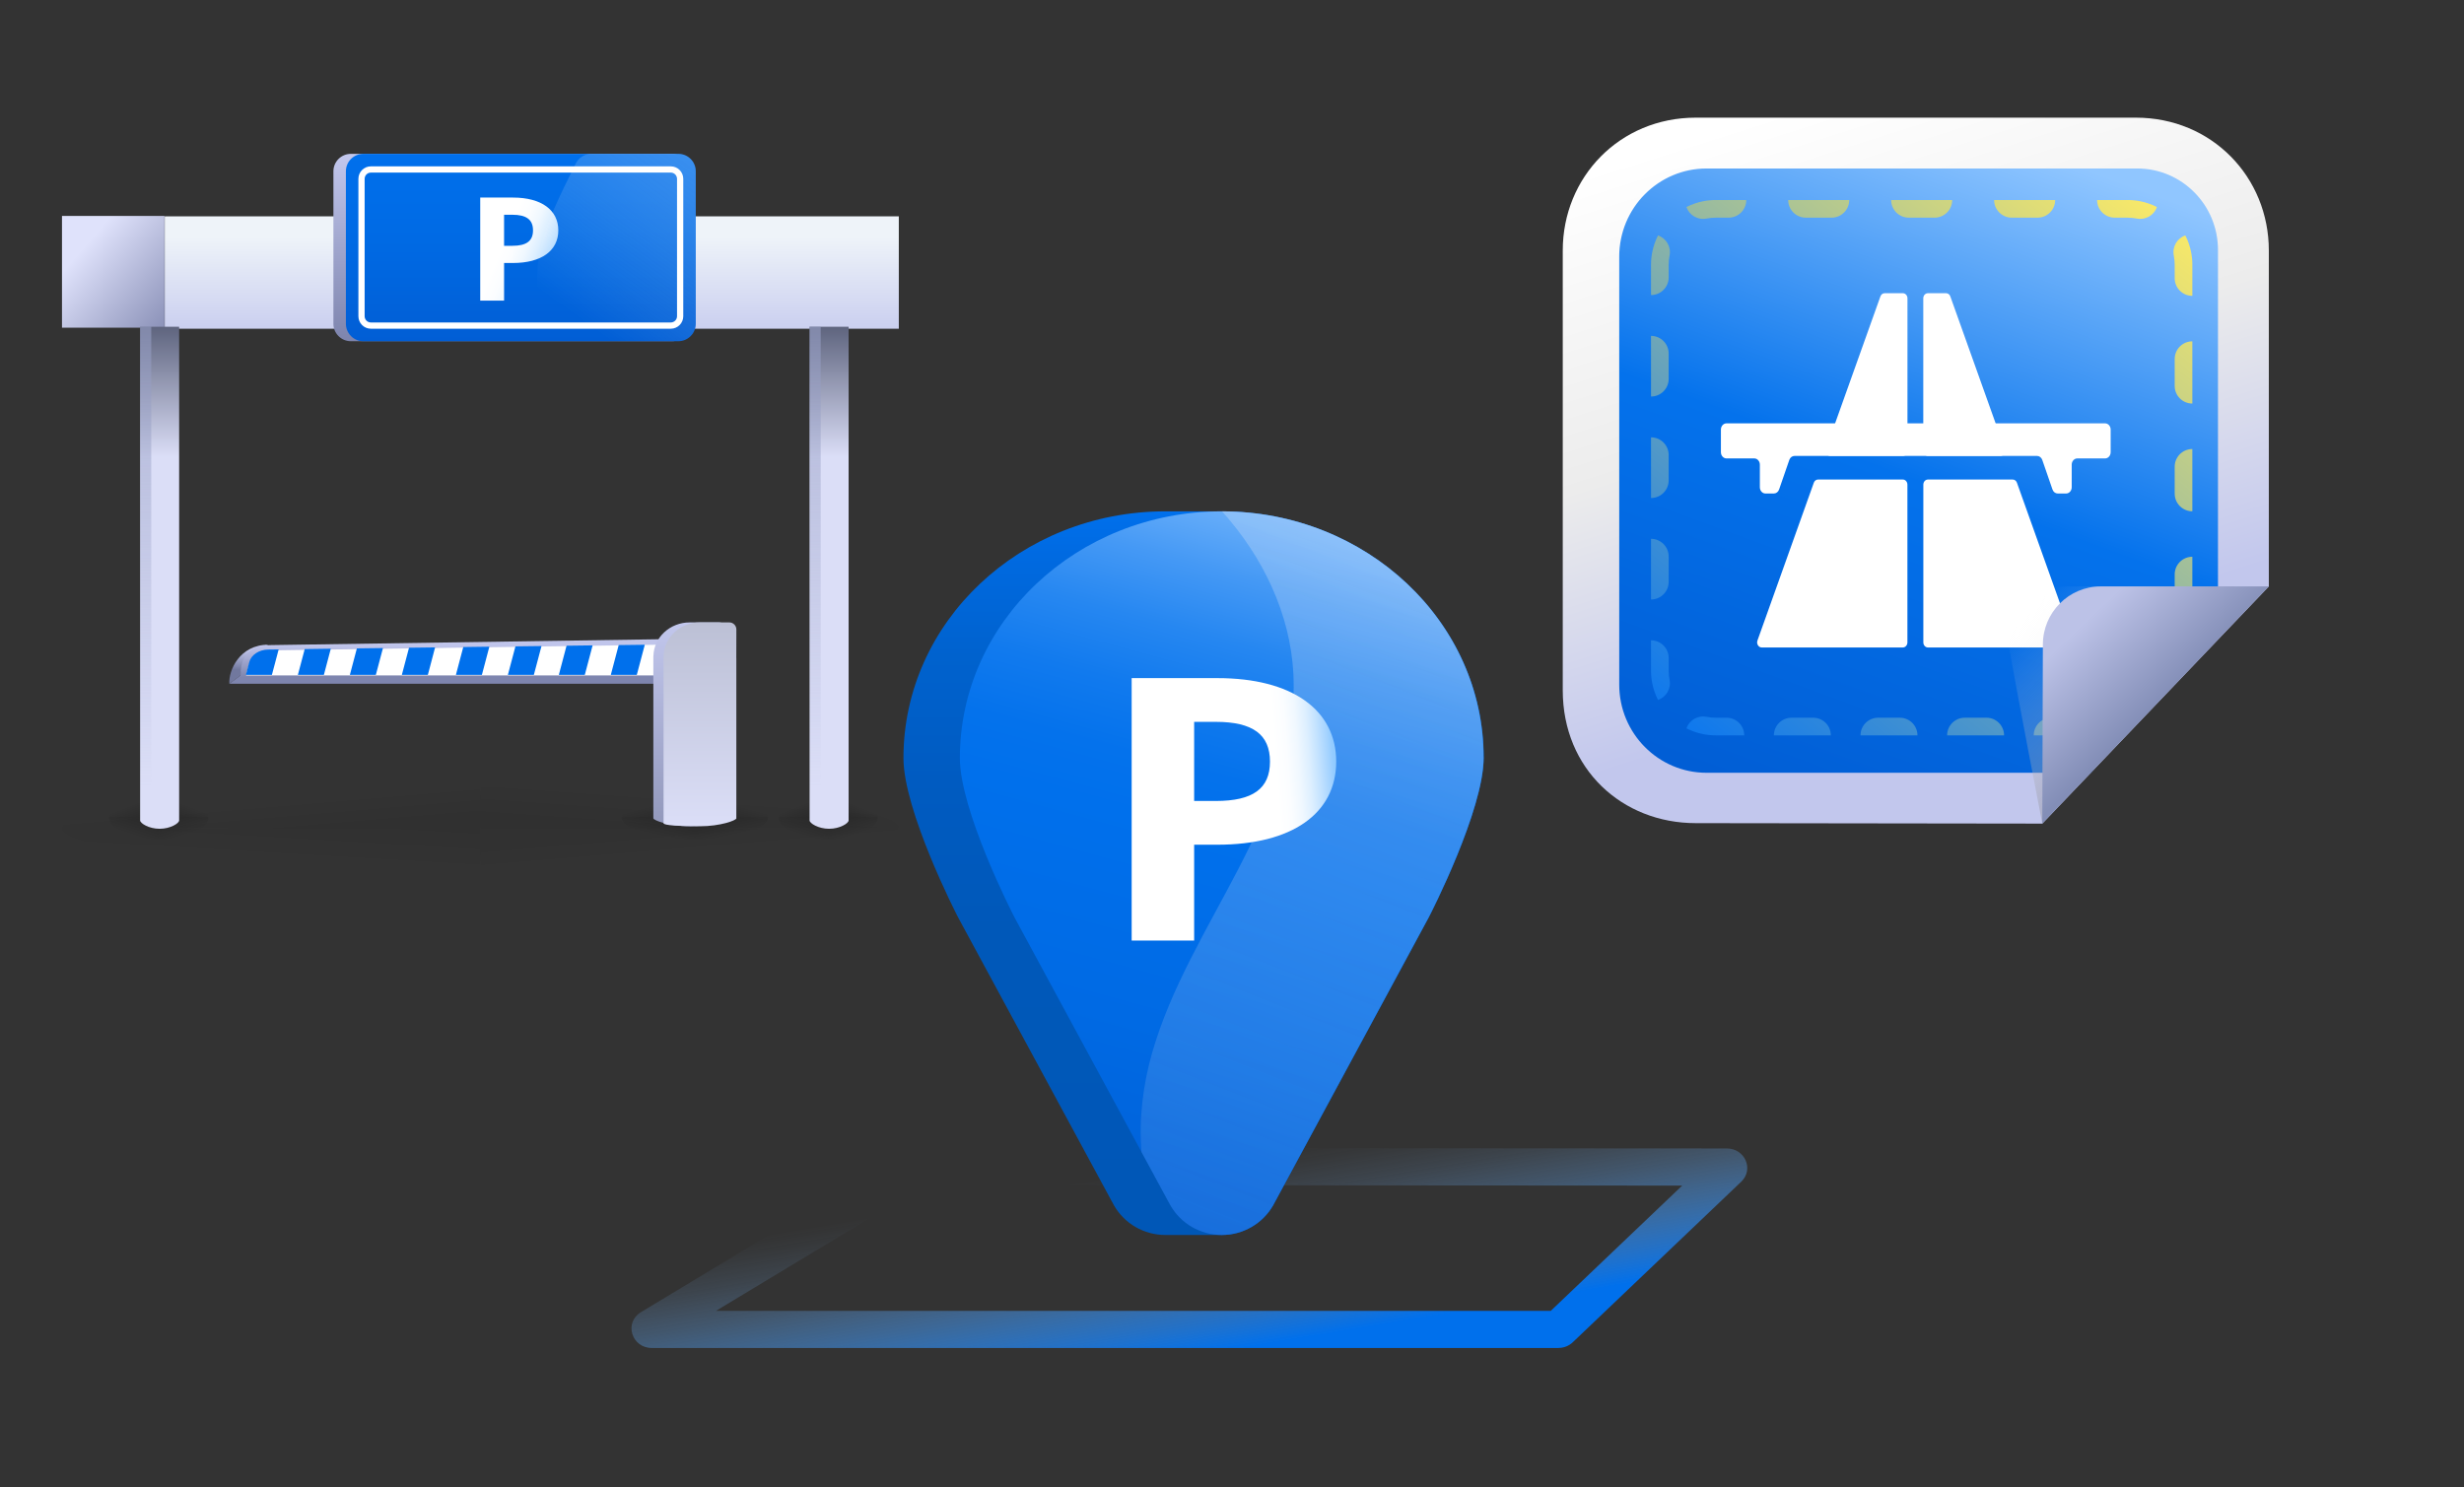 <svg width="212" height="128" viewBox="0 0 212 128" fill="none" xmlns="http://www.w3.org/2000/svg">
<rect x="0" y="0" width="212" height="128" fill="#333333" stroke="none"/>
<path d="M175.717 70.875L145.898 70.835C139.578 70.835 134.458 66.189 134.458 59.403V21.558C134.458 15.242 139.358 10.125 145.898 10.125H183.768C190.313 10.125 195.208 15.247 195.208 21.558V50.463L175.717 70.875Z" fill="url(#paint0_linear_13806_30224)"/>
<path d="M179.897 66.501H146.831C142.681 66.501 139.317 63.106 139.317 58.916V22.084C139.317 17.894 142.681 14.499 146.831 14.499H183.891C187.724 14.499 190.833 17.637 190.833 21.506V51.667L179.897 66.501Z" fill="url(#paint1_linear_13806_30224)"/>
<path fill-rule="evenodd" clip-rule="evenodd" d="M184.54 57.287C184.616 57.262 184.693 57.239 184.771 57.218C184.937 57.173 185.107 57.14 185.28 57.119C185.512 57.09 185.738 57.04 185.954 56.972C185.976 56.965 185.999 56.958 186.021 56.95C186.241 56.877 186.452 56.783 186.652 56.673C186.675 56.66 186.698 56.648 186.72 56.635C186.92 56.519 187.109 56.385 187.283 56.236C186.941 55.617 186.2 55.303 185.499 55.523C185.369 55.564 185.233 55.594 185.092 55.612C184.85 55.642 184.612 55.688 184.38 55.75C183.569 55.966 183.087 56.798 183.303 57.608C183.33 57.708 183.366 57.803 183.41 57.893C183.546 57.787 183.69 57.69 183.84 57.603C183.912 57.561 183.985 57.522 184.06 57.485C184.214 57.409 184.375 57.342 184.54 57.287ZM183.365 57.928C183.288 57.864 183.204 57.807 183.113 57.758C182.375 57.36 181.454 57.635 181.055 58.373C180.941 58.585 180.841 58.805 180.755 59.033L180.728 59.105C180.701 59.179 180.679 59.253 180.663 59.327C180.626 59.394 180.594 59.464 180.566 59.537L180.539 59.609C180.479 59.769 180.408 59.921 180.327 60.065C179.957 60.726 180.134 61.545 180.711 61.999C180.898 61.827 181.072 61.64 181.231 61.439C181.335 61.306 181.433 61.167 181.524 61.023C181.569 60.952 181.611 60.88 181.652 60.807C181.735 60.659 181.811 60.506 181.878 60.348C181.907 60.281 181.935 60.212 181.961 60.143L182.177 59.567C182.203 59.498 182.231 59.429 182.261 59.362C182.301 59.271 182.345 59.182 182.392 59.095C182.466 58.957 182.549 58.825 182.638 58.699C182.695 58.618 182.755 58.541 182.817 58.465C182.982 58.268 183.165 58.088 183.365 57.928ZM179.608 62.764C179.385 62.064 178.681 61.611 177.932 61.725C177.768 61.75 177.601 61.763 177.43 61.763H176.499C175.66 61.763 174.98 62.443 174.98 63.281H177.43C177.678 63.281 177.921 63.263 178.161 63.226C178.413 63.188 178.66 63.13 178.9 63.053C179.144 62.975 179.381 62.878 179.608 62.764ZM172.428 63.281C172.428 62.443 171.748 61.763 170.91 61.763H169.046C168.208 61.763 167.528 62.443 167.528 63.281H172.428ZM164.976 63.281C164.976 62.443 164.296 61.763 163.457 61.763H161.594C160.755 61.763 160.075 62.443 160.075 63.281H164.976ZM157.523 63.281C157.523 62.443 156.843 61.763 156.005 61.763H154.141C153.303 61.763 152.623 62.443 152.623 63.281H157.523ZM150.071 63.281C150.071 62.443 149.391 61.763 148.552 61.763H147.621C147.348 61.763 147.083 61.736 146.828 61.685C146.075 61.536 145.342 61.972 145.098 62.679C145.324 62.794 145.558 62.893 145.801 62.977C146.038 63.059 146.283 63.126 146.534 63.175C146.885 63.245 147.249 63.281 147.621 63.281H150.071ZM142.654 60.235C143.361 59.991 143.797 59.258 143.648 58.505C143.597 58.25 143.571 57.985 143.571 57.712V56.621C143.571 55.782 142.891 55.102 142.052 55.102V57.712C142.052 58.084 142.088 58.448 142.158 58.799C142.207 59.05 142.274 59.295 142.356 59.532C142.44 59.775 142.54 60.009 142.654 60.235ZM142.052 51.59C142.891 51.59 143.571 50.91 143.571 50.071V47.888C143.571 47.049 142.891 46.369 142.052 46.369V51.59ZM142.052 42.857C142.891 42.857 143.571 42.177 143.571 41.339V39.155C143.571 38.316 142.891 37.636 142.052 37.636V42.857ZM142.052 34.124C142.891 34.124 143.571 33.444 143.571 32.606V30.422C143.571 29.584 142.891 28.904 142.052 28.904V34.124ZM142.052 25.392C142.891 25.392 143.571 24.712 143.571 23.873V22.781C143.571 22.509 143.597 22.244 143.648 21.989C143.797 21.236 143.361 20.502 142.654 20.259C142.54 20.485 142.44 20.719 142.356 20.961C142.274 21.199 142.207 21.444 142.158 21.695C142.088 22.046 142.052 22.409 142.052 22.781V25.392ZM145.098 17.815C145.342 18.521 146.075 18.957 146.828 18.808C147.083 18.758 147.348 18.731 147.621 18.731H148.728C149.567 18.731 150.247 18.051 150.247 17.212H147.621C147.249 17.212 146.885 17.249 146.534 17.319C146.283 17.368 146.038 17.435 145.801 17.517C145.558 17.6 145.324 17.7 145.098 17.815ZM153.854 17.212C153.854 18.051 154.534 18.731 155.372 18.731H157.587C158.426 18.731 159.106 18.051 159.106 17.212H153.854ZM162.713 17.212C162.713 18.051 163.393 18.731 164.232 18.731H166.447C167.285 18.731 167.965 18.051 167.965 17.212H162.713ZM171.572 17.212C171.572 18.051 172.252 18.731 173.091 18.731H175.306C176.145 18.731 176.825 18.051 176.825 17.212H171.572ZM185.58 17.815C185.337 18.521 184.603 18.957 183.85 18.808C183.595 18.758 183.33 18.731 183.058 18.731H181.951C181.112 18.731 180.432 18.051 180.432 17.212H183.058C183.43 17.212 183.793 17.249 184.145 17.319C184.396 17.368 184.64 17.435 184.878 17.517C185.12 17.6 185.355 17.7 185.58 17.815ZM188.024 20.259C187.318 20.502 186.882 21.236 187.031 21.989C187.081 22.244 187.108 22.509 187.108 22.781V23.94C187.108 24.779 187.788 25.459 188.627 25.459V22.781C188.627 22.409 188.59 22.046 188.521 21.695C188.471 21.444 188.405 21.199 188.323 20.961C188.239 20.719 188.139 20.485 188.024 20.259ZM188.627 29.373C187.788 29.373 187.108 30.053 187.108 30.892V33.209C187.108 34.048 187.788 34.728 188.627 34.728V29.373ZM188.627 38.642C187.788 38.642 187.108 39.322 187.108 40.161V42.478C187.108 43.317 187.788 43.997 188.627 43.997V38.642ZM188.627 47.911C187.788 47.911 187.108 48.591 187.108 49.43V50.931C187.108 51.327 187.26 51.688 187.508 51.958C187.26 52.228 187.108 52.589 187.108 52.985V53.327C187.108 53.47 187.095 53.608 187.071 53.742C186.939 54.465 187.343 55.162 188 55.425C188.14 55.211 188.259 54.984 188.355 54.744C188.448 54.511 188.519 54.267 188.565 54.014C188.606 53.791 188.627 53.561 188.627 53.327V47.911Z" fill="url(#paint2_linear_13806_30224)"/>
<path d="M167.364 36.431H148.544C148.281 36.431 148.065 36.672 148.065 36.965V38.916C148.065 39.209 148.281 39.45 148.544 39.45H150.938C151.201 39.45 151.416 39.69 151.416 39.983V41.934C151.416 42.227 151.632 42.468 151.895 42.468H152.623C152.82 42.468 152.998 42.332 153.069 42.128L153.951 39.575C154.021 39.371 154.2 39.235 154.397 39.235H175.268C175.465 39.235 175.643 39.371 175.714 39.575L176.596 42.128C176.667 42.332 176.845 42.468 177.042 42.468H177.77C178.032 42.468 178.248 42.227 178.248 41.934V39.983C178.248 39.69 178.464 39.45 178.727 39.45H181.121C181.383 39.45 181.599 39.209 181.599 38.916V36.965C181.599 36.672 181.383 36.431 181.121 36.431H167.364Z" fill="white"/>
<path d="M164.116 38.796V25.671C164.116 25.425 163.938 25.232 163.722 25.232H162.154C161.99 25.232 161.845 25.341 161.788 25.509L157.104 38.634C157.001 38.921 157.194 39.235 157.471 39.235H163.727C163.947 39.235 164.121 39.036 164.121 38.796H164.116Z" fill="white"/>
<path d="M156.058 41.542L151.21 55.117C151.107 55.404 151.299 55.718 151.576 55.718H163.718C163.938 55.718 164.112 55.52 164.112 55.279V41.704C164.112 41.458 163.934 41.265 163.718 41.265H156.424C156.26 41.265 156.114 41.375 156.058 41.542Z" fill="white"/>
<path d="M165.477 38.796V25.671C165.477 25.425 165.656 25.232 165.872 25.232H167.439C167.603 25.232 167.749 25.341 167.805 25.509L172.489 38.634C172.592 38.921 172.4 39.235 172.123 39.235H165.867C165.646 39.235 165.473 39.036 165.473 38.796H165.477Z" fill="white"/>
<path d="M173.536 41.542L178.384 55.117C178.488 55.404 178.295 55.718 178.018 55.718H165.877C165.656 55.718 165.482 55.52 165.482 55.279V41.704C165.482 41.458 165.661 41.265 165.877 41.265H173.17C173.334 41.265 173.48 41.375 173.536 41.542Z" fill="white"/>
<path d="M177.762 50.468C174.6 50.468 172.476 53.513 172.907 55.983C173.603 59.966 175.717 70.875 175.717 70.875L192.292 50.463H177.767L177.762 50.468Z" fill="url(#paint3_linear_13806_30224)"/>
<path d="M182.197 50.463H180.753C177.998 50.463 175.767 52.706 175.767 55.469L175.717 70.875L195.207 50.463H182.197Z" fill="url(#paint4_linear_13806_30224)"/>
<g clip-path="url(#clip0_13806_30224)">
<path opacity="0.05" d="M5.335 71.247H41.333V74.95C21.357 74.894 5.335 73.256 5.335 71.247Z" fill="url(#paint5_linear_13806_30224)"/>
<path opacity="0.05" d="M41.333 67.752V71.248H5.333C5.333 69.317 21 67.75 40.327 67.75C40.663 67.75 40.999 67.75 41.333 67.75V67.752Z" fill="url(#paint6_linear_13806_30224)"/>
<path opacity="0.05" d="M41.333 71.248H77.333C77.333 69.317 61.666 67.75 42.339 67.75C42.003 67.75 41.667 67.75 41.333 67.75V71.248Z" fill="url(#paint7_linear_13806_30224)"/>
<g opacity="0.05">
<path d="M77.329 71.247H41.331V74.95C61.307 74.894 77.329 73.256 77.329 71.247Z" fill="url(#paint8_linear_13806_30224)" style="mix-blend-mode:multiply"/>
</g>
<path opacity="0.2" d="M13.658 68.651V70.312H9.383C9.383 69.394 11.243 68.65 13.538 68.65C13.578 68.65 13.618 68.65 13.658 68.65V68.651Z" fill="url(#paint9_linear_13806_30224)"/>
<path opacity="0.2" d="M13.658 68.651V70.312H17.933C17.933 69.394 16.072 68.65 13.777 68.65C13.737 68.65 13.697 68.65 13.658 68.65V68.651Z" fill="url(#paint10_linear_13806_30224)"/>
<path opacity="0.2" d="M9.383 70.311H13.658V72.25C11.286 72.221 9.383 71.363 9.383 70.311Z" fill="url(#paint11_linear_13806_30224)"/>
<path opacity="0.2" d="M17.933 70.311H13.658V72.25C16.03 72.221 17.933 71.363 17.933 70.311Z" fill="url(#paint12_linear_13806_30224)"/>
<path opacity="0.2" d="M71.258 68.651V70.312H66.983C66.983 69.394 68.844 68.65 71.139 68.65C71.179 68.65 71.219 68.65 71.258 68.65V68.651Z" fill="url(#paint13_linear_13806_30224)"/>
<path opacity="0.2" d="M71.258 68.651V70.312H75.533C75.533 69.394 73.673 68.65 71.378 68.65C71.338 68.65 71.298 68.65 71.258 68.65V68.651Z" fill="url(#paint14_linear_13806_30224)"/>
<path opacity="0.2" d="M66.983 70.311H71.258V72.25C68.886 72.221 66.983 71.363 66.983 70.311Z" fill="url(#paint15_linear_13806_30224)"/>
<path opacity="0.2" d="M75.533 70.311H71.258V72.25C73.63 72.221 75.533 71.363 75.533 70.311Z" fill="url(#paint16_linear_13806_30224)"/>
<path opacity="0.2" d="M59.783 68.651V70.312H53.483C53.483 69.394 56.225 68.65 59.607 68.65C59.666 68.65 59.725 68.65 59.783 68.65V68.651Z" fill="url(#paint17_linear_13806_30224)"/>
<path opacity="0.2" d="M59.783 68.651V70.312H66.083C66.083 69.394 63.341 68.65 59.959 68.65C59.9 68.65 59.842 68.65 59.783 68.65V68.651Z" fill="url(#paint18_linear_13806_30224)"/>
<path opacity="0.2" d="M53.483 70.311H59.783V72.25C56.287 72.221 53.483 71.363 53.483 70.311Z" fill="url(#paint19_linear_13806_30224)"/>
<path opacity="0.2" d="M66.083 70.311H59.783V72.25C63.279 72.221 66.083 71.363 66.083 70.311Z" fill="url(#paint20_linear_13806_30224)"/>
<path d="M23.093 55.48C20.597 55.48 19.653 57.72 19.733 58.84L20.693 58.12C20.933 56.44 22.293 55.72 23.093 55.48Z" fill="url(#paint21_linear_13806_30224)"/>
<path d="M77.333 18.614H14.172V28.288H77.333V18.614Z" fill="url(#paint22_linear_13806_30224)"/>
<path d="M14.153 18.582H5.333V28.198H14.153V18.582Z" fill="url(#paint23_linear_13806_30224)"/>
<path d="M58.613 58.84H19.733L20.693 58.12C20.693 55.72 22.387 55.512 23.353 55.512L57.403 55L58.613 58.84Z" fill="url(#paint24_linear_13806_30224)"/>
<path d="M56.933 58.12H21.173C21.253 57.72 21.413 57.16 21.653 56.68C21.962 56.061 23.333 55.88 23.813 55.96L56.933 55.48V58.12Z" fill="white"/>
<path d="M59.867 54.354L59.172 56.983H56.937L57.629 54.356L59.42 54.334C59.575 54.334 59.721 54.339 59.867 54.354Z" fill="#0070EC"/>
<path d="M12.056 28.12V70.599C12.056 70.846 12.808 71.32 13.734 71.32C14.661 71.32 15.413 70.849 15.413 70.599V28.12H12.053H12.056Z" fill="url(#paint25_linear_13806_30224)"/>
<path d="M69.656 28.12V70.599C69.656 70.846 70.408 71.32 71.335 71.32C72.261 71.32 73.013 70.849 73.013 70.599V28.12H69.653H69.656Z" fill="url(#paint26_linear_13806_30224)"/>
<path d="M12.054 28.12V70.599C12.054 70.846 12.508 71.08 12.773 71.08C13.037 71.08 13.013 70.849 13.013 70.599V28.12H12.053H12.054Z" fill="url(#paint27_linear_13806_30224)"/>
<path d="M69.654 28.12V70.599C69.654 70.846 70.109 71.08 70.373 71.08C70.638 71.08 70.613 70.849 70.613 70.599V28.12H69.653H69.654Z" fill="url(#paint28_linear_13806_30224)"/>
<path d="M62.471 56.639C62.471 56.604 62.477 55.257 62.477 54.167C62.477 53.832 62.205 53.56 61.87 53.56H59.346C57.635 53.56 56.25 54.856 56.219 56.464H56.213V70.412C56.213 70.603 57.615 71.104 59.346 71.104C61.078 71.104 62.48 70.603 62.48 70.412C62.48 70.406 62.474 70.403 62.474 70.397V56.639H62.471Z" fill="url(#paint29_linear_13806_30224)"/>
<path d="M23.394 58.078H21.155L21.45 56.971C21.613 56.353 22.288 55.906 23.078 55.898L23.975 55.887L23.394 58.078ZM27.866 58.078H25.628L26.218 55.857L28.461 55.826L27.866 58.078ZM32.337 58.078H30.102L30.705 55.798L32.949 55.77L32.337 58.078ZM36.812 58.078H34.574L35.192 55.74L37.435 55.712L36.812 58.078ZM41.462 58.078H39.225L39.859 55.681L42.103 55.651L41.462 58.078ZM45.932 58.078H43.697L44.347 55.623L46.59 55.595L45.932 58.078ZM50.316 58.078H48.081L48.745 55.565L50.988 55.537L50.316 58.078ZM54.789 58.078H52.552L53.232 55.509L55.477 55.48L54.789 58.078Z" fill="#0070EC"/>
<path d="M57.825 13.24C58.654 13.24 59.325 13.912 59.325 14.74V27.863C59.325 28.691 58.654 29.363 57.825 29.363H30.186C29.357 29.363 28.686 28.691 28.686 27.863V14.74C28.686 13.912 29.357 13.24 30.186 13.24L57.825 13.24Z" fill="url(#paint30_linear_13806_30224)"/>
<path d="M58.363 13.24C59.192 13.24 59.863 13.912 59.863 14.74V27.863C59.863 28.691 59.192 29.363 58.363 29.363H31.261C30.432 29.363 29.761 28.691 29.761 27.863L29.761 14.74C29.761 13.912 30.432 13.24 31.261 13.24L58.363 13.24Z" fill="url(#paint31_linear_13806_30224)"/>
<path d="M41.317 17.002H44.137C46.572 17.002 48.037 18.063 48.037 19.824C48.037 21.585 46.572 22.632 44.137 22.632H43.371V25.869H41.318V17.002H41.317ZM43.37 18.48V21.153H44.081C45.299 21.153 45.86 20.737 45.86 19.823C45.86 18.909 45.299 18.48 44.081 18.48H43.37Z" fill="url(#paint32_linear_13806_30224)"/>
<path opacity="0.26" d="M58.363 13.24C59.192 13.24 59.863 13.912 59.863 14.74V27.863C59.863 28.691 59.192 29.363 58.363 29.363H48.493C47.891 29.363 47.341 29.002 47.131 28.437C45.111 22.983 46.697 19.793 49.533 14.077C49.787 13.566 50.309 13.24 50.88 13.24H58.363Z" fill="url(#paint33_linear_13806_30224)"/>
<path fill-rule="evenodd" clip-rule="evenodd" d="M58.251 27.213V15.39C58.251 15.093 58.01 14.852 57.713 14.852L31.911 14.852C31.614 14.852 31.373 15.093 31.373 15.39L31.373 27.213C31.373 27.51 31.614 27.75 31.911 27.75H57.713C58.01 27.75 58.251 27.51 58.251 27.213ZM58.788 15.39C58.788 14.796 58.307 14.315 57.713 14.315L31.911 14.315C31.317 14.315 30.836 14.796 30.836 15.39L30.836 27.213C30.836 27.806 31.317 28.288 31.911 28.288H57.713C58.307 28.288 58.788 27.806 58.788 27.213V15.39Z" fill="white"/>
<path d="M63.35 56.639C63.35 56.604 63.356 55.257 63.356 54.167C63.356 53.832 63.084 53.56 62.749 53.56H60.225C58.514 53.56 57.129 54.856 57.097 56.464H57.092L57.092 70.84C57.092 71.032 58.494 71.104 60.225 71.104C61.957 71.104 63.359 70.603 63.359 70.412C63.359 70.406 63.353 70.403 63.353 70.397V56.639H63.35Z" fill="url(#paint34_linear_13806_30224)"/>
</g>
<g clip-path="url(#clip1_13806_30224)">
<path d="M134.088 116H56.09C54.334 116 53.666 113.807 55.153 112.913L78.143 99.048C78.424 98.877 78.749 98.787 79.079 98.787L148.578 98.83C150.138 98.83 150.92 100.634 149.816 101.688L135.322 115.506C134.992 115.821 134.548 115.996 134.084 115.996L134.088 116ZM61.6 112.804H133.428L144.734 102.026L79.544 101.983L61.6 112.804Z" fill="url(#paint35_linear_13806_30224)"/>
<path d="M105.151 44.004H105.116C104.293 44.004 101.082 44.004 100.263 44.004C87.82 44.004 77.732 53.507 77.732 65.237C77.732 69.743 82.241 78.593 82.464 79.001L95.841 103.721C96.742 105.3 98.432 106.276 100.263 106.276H105.136C106.959 106.268 108.641 105.292 109.538 103.721L122.919 78.958C123.138 78.546 127.651 69.701 127.651 65.19C127.651 53.518 117.583 44.023 105.155 44.004H105.151Z" fill="url(#paint36_linear_13806_30224)"/>
<path d="M105.152 44.004H105.116C92.673 44.004 82.586 53.507 82.586 65.237C82.586 69.743 87.094 78.593 87.318 79.005L98.224 99.153L100.698 103.721C101.6 105.3 103.289 106.276 105.12 106.276C106.951 106.276 108.641 105.3 109.542 103.721L122.923 78.958C123.142 78.546 127.655 69.701 127.655 65.19C127.655 53.518 117.587 44.023 105.159 44.004H105.152Z" fill="url(#paint37_linear_13806_30224)"/>
<g opacity="0.26">
<path d="M127.646 65.186C127.646 69.693 123.138 78.542 122.914 78.954L109.534 103.718C108.633 105.296 106.943 106.272 105.112 106.272C103.281 106.272 101.592 105.296 100.69 103.718L98.216 99.149C97.977 96.303 98.342 93.352 99.126 90.607C100.737 84.977 103.885 79.926 106.578 74.716C109.272 69.51 111.577 63.849 111.283 58.001C111.02 52.81 108.652 47.904 105.14 44C117.567 44.019 127.635 53.514 127.635 65.186H127.646Z" fill="url(#paint38_linear_13806_30224)"/>
</g>
<path d="M97.367 58.355H104.751C111.129 58.355 114.965 61.057 114.965 65.54C114.965 70.023 111.129 72.691 104.751 72.691H102.743V80.937H97.367V58.355ZM102.743 62.119V68.927H104.608C107.797 68.927 109.267 67.865 109.267 65.54C109.267 63.215 107.797 62.119 104.608 62.119H102.743Z" fill="url(#paint39_linear_13806_30224)"/>
</g>
<defs>
<linearGradient id="paint0_linear_13806_30224" x1="170.349" y1="56.265" x2="155.273" y2="8.846" gradientUnits="userSpaceOnUse">
<stop stop-color="#C2C7ED"/>
<stop offset="0.48" stop-color="#ECECEC"/>
<stop offset="1" stop-color="white"/>
</linearGradient>
<linearGradient id="paint1_linear_13806_30224" x1="151.331" y1="67.969" x2="172.048" y2="11.217" gradientUnits="userSpaceOnUse">
<stop stop-color="#015ED5"/>
<stop offset="0.49" stop-color="#0472EC"/>
<stop offset="0.99" stop-color="#90C6FF"/>
</linearGradient>
<linearGradient id="paint2_linear_13806_30224" x1="145.596" y1="63.169" x2="184.083" y2="15.1" gradientUnits="userSpaceOnUse">
<stop stop-color="#0E78EE"/>
<stop offset="1" stop-color="#FDEB66"/>
</linearGradient>
<linearGradient id="paint3_linear_13806_30224" x1="183.311" y1="63.281" x2="173.381" y2="53.977" gradientUnits="userSpaceOnUse">
<stop stop-color="#8F919E" stop-opacity="0.5"/>
<stop offset="1" stop-color="#F1F1F1" stop-opacity="0"/>
</linearGradient>
<linearGradient id="paint4_linear_13806_30224" x1="185.634" y1="60.828" x2="178.032" y2="52.828" gradientUnits="userSpaceOnUse">
<stop stop-color="#838EB7"/>
<stop offset="0.87" stop-color="#BCC2E7"/>
</linearGradient>
<linearGradient id="paint5_linear_13806_30224" x1="28.283" y1="70.927" x2="28.084" y2="74.316" gradientUnits="userSpaceOnUse">
<stop offset="0.01" stop-opacity="0.99"/>
<stop offset="0.991" stop-opacity="0"/>
</linearGradient>
<linearGradient id="paint6_linear_13806_30224" x1="25.583" y1="71.138" x2="25.384" y2="68.807" gradientUnits="userSpaceOnUse">
<stop offset="0.01" stop-opacity="0.99"/>
<stop offset="0.991" stop-opacity="0"/>
</linearGradient>
<linearGradient id="paint7_linear_13806_30224" x1="59.108" y1="71.138" x2="59.307" y2="68.383" gradientUnits="userSpaceOnUse">
<stop offset="0.01" stop-opacity="0.99"/>
<stop offset="0.991" stop-opacity="0"/>
</linearGradient>
<linearGradient id="paint8_linear_13806_30224" x1="59.108" y1="70.927" x2="59.344" y2="73.732" gradientUnits="userSpaceOnUse">
<stop stop-opacity="0.99"/>
<stop offset="0.907" stop-opacity="0"/>
</linearGradient>
<linearGradient id="paint9_linear_13806_30224" x1="11.787" y1="70.865" x2="11.165" y2="69.303" gradientUnits="userSpaceOnUse">
<stop offset="0.01" stop-opacity="0.99"/>
<stop offset="0.991" stop-opacity="0"/>
</linearGradient>
<linearGradient id="paint10_linear_13806_30224" x1="15.528" y1="70.865" x2="16.151" y2="69.303" gradientUnits="userSpaceOnUse">
<stop offset="0.01" stop-opacity="0.99"/>
<stop offset="0.991" stop-opacity="0"/>
</linearGradient>
<linearGradient id="paint11_linear_13806_30224" x1="12.108" y1="69.896" x2="11.456" y2="71.909" gradientUnits="userSpaceOnUse">
<stop stop-opacity="0.99"/>
<stop offset="0.991" stop-opacity="0"/>
</linearGradient>
<linearGradient id="paint12_linear_13806_30224" x1="15.207" y1="69.896" x2="15.859" y2="71.909" gradientUnits="userSpaceOnUse">
<stop stop-opacity="0.99"/>
<stop offset="0.991" stop-opacity="0"/>
</linearGradient>
<linearGradient id="paint13_linear_13806_30224" x1="69.388" y1="70.865" x2="68.765" y2="69.303" gradientUnits="userSpaceOnUse">
<stop offset="0.01" stop-opacity="0.99"/>
<stop offset="0.991" stop-opacity="0"/>
</linearGradient>
<linearGradient id="paint14_linear_13806_30224" x1="73.129" y1="70.865" x2="73.751" y2="69.303" gradientUnits="userSpaceOnUse">
<stop offset="0.01" stop-opacity="0.99"/>
<stop offset="0.991" stop-opacity="0"/>
</linearGradient>
<linearGradient id="paint15_linear_13806_30224" x1="69.709" y1="69.896" x2="69.057" y2="71.909" gradientUnits="userSpaceOnUse">
<stop stop-opacity="0.99"/>
<stop offset="0.991" stop-opacity="0"/>
</linearGradient>
<linearGradient id="paint16_linear_13806_30224" x1="72.808" y1="69.896" x2="73.46" y2="71.909" gradientUnits="userSpaceOnUse">
<stop stop-opacity="0.99"/>
<stop offset="0.991" stop-opacity="0"/>
</linearGradient>
<linearGradient id="paint17_linear_13806_30224" x1="57.027" y1="70.865" x2="56.571" y2="69.178" gradientUnits="userSpaceOnUse">
<stop offset="0.01" stop-opacity="0.99"/>
<stop offset="0.991" stop-opacity="0"/>
</linearGradient>
<linearGradient id="paint18_linear_13806_30224" x1="62.539" y1="70.865" x2="62.996" y2="69.178" gradientUnits="userSpaceOnUse">
<stop offset="0.01" stop-opacity="0.99"/>
<stop offset="0.991" stop-opacity="0"/>
</linearGradient>
<linearGradient id="paint19_linear_13806_30224" x1="57.5" y1="69.896" x2="57.033" y2="72.018" gradientUnits="userSpaceOnUse">
<stop stop-opacity="0.99"/>
<stop offset="0.991" stop-opacity="0"/>
</linearGradient>
<linearGradient id="paint20_linear_13806_30224" x1="62.067" y1="69.896" x2="62.533" y2="72.018" gradientUnits="userSpaceOnUse">
<stop stop-opacity="0.99"/>
<stop offset="0.991" stop-opacity="0"/>
</linearGradient>
<linearGradient id="paint21_linear_13806_30224" x1="21.21" y1="55.965" x2="21.173" y2="57.64" gradientUnits="userSpaceOnUse">
<stop stop-color="#C0C5EB"/>
<stop offset="1" stop-color="#71789E"/>
</linearGradient>
<linearGradient id="paint22_linear_13806_30224" x1="45.653" y1="30.52" x2="45.654" y2="20.44" gradientUnits="userSpaceOnUse">
<stop offset="0.04" stop-color="#C2C7ED"/>
<stop offset="1" stop-color="#EEF3F9"/>
</linearGradient>
<linearGradient id="paint23_linear_13806_30224" x1="16.373" y1="28.12" x2="7.733" y2="20.68" gradientUnits="userSpaceOnUse">
<stop stop-color="#7D84AD"/>
<stop offset="1" stop-color="#DFE2FB"/>
</linearGradient>
<linearGradient id="paint24_linear_13806_30224" x1="39.729" y1="55.554" x2="39.729" y2="58.286" gradientUnits="userSpaceOnUse">
<stop stop-color="#C0C5EB"/>
<stop offset="1" stop-color="#7E85AE"/>
</linearGradient>
<linearGradient id="paint25_linear_13806_30224" x1="13.737" y1="71.32" x2="13.737" y2="28.12" gradientUnits="userSpaceOnUse">
<stop offset="0.74" stop-color="#DBDEF7"/>
<stop offset="1" stop-color="#5E647E"/>
</linearGradient>
<linearGradient id="paint26_linear_13806_30224" x1="71.338" y1="71.32" x2="71.338" y2="28.12" gradientUnits="userSpaceOnUse">
<stop offset="0.74" stop-color="#DBDEF7"/>
<stop offset="1" stop-color="#5E647E"/>
</linearGradient>
<linearGradient id="paint27_linear_13806_30224" x1="12.581" y1="28.12" x2="12.581" y2="69.4" gradientUnits="userSpaceOnUse">
<stop stop-color="#969EC4"/>
<stop offset="0" stop-color="#969EC4" stop-opacity="0.63"/>
<stop offset="0.958" stop-color="#969EC4" stop-opacity="0"/>
</linearGradient>
<linearGradient id="paint28_linear_13806_30224" x1="70.181" y1="28.12" x2="70.181" y2="69.4" gradientUnits="userSpaceOnUse">
<stop stop-color="#969EC4"/>
<stop offset="0" stop-color="#969EC4" stop-opacity="0.63"/>
<stop offset="0.958" stop-color="#969EC4" stop-opacity="0"/>
</linearGradient>
<linearGradient id="paint29_linear_13806_30224" x1="59.344" y1="71.104" x2="59.344" y2="53.56" gradientUnits="userSpaceOnUse">
<stop stop-color="#9298BB"/>
<stop offset="1" stop-color="#C2C7ED"/>
</linearGradient>
<linearGradient id="paint30_linear_13806_30224" x1="43.996" y1="29.363" x2="43.996" y2="13.24" gradientUnits="userSpaceOnUse">
<stop stop-color="#7D84AD"/>
<stop offset="1" stop-color="#C2C7ED"/>
</linearGradient>
<linearGradient id="paint31_linear_13806_30224" x1="44.811" y1="29.362" x2="44.811" y2="13.24" gradientUnits="userSpaceOnUse">
<stop stop-color="#015ED5"/>
<stop offset="0.54" stop-color="#006AE4"/>
<stop offset="1" stop-color="#0070EC"/>
</linearGradient>
<linearGradient id="paint32_linear_13806_30224" x1="47.79" y1="23.242" x2="43.127" y2="21.272" gradientUnits="userSpaceOnUse">
<stop stop-color="#92CBFF"/>
<stop offset="0.07" stop-color="#A2D2FF"/>
<stop offset="0.25" stop-color="#C3E2FF"/>
<stop offset="0.42" stop-color="#DDEFFF"/>
<stop offset="0.6" stop-color="#F0F8FF"/>
<stop offset="0.79" stop-color="#FBFDFF"/>
<stop offset="1" stop-color="white"/>
</linearGradient>
<linearGradient id="paint33_linear_13806_30224" x1="62.465" y1="10.296" x2="50.017" y2="27.555" gradientUnits="userSpaceOnUse">
<stop stop-color="#F6F6FB"/>
<stop offset="0.09" stop-color="#F6F6FB" stop-opacity="0.97"/>
<stop offset="0.22" stop-color="#F7F7FB" stop-opacity="0.88"/>
<stop offset="0.39" stop-color="#F8F8FC" stop-opacity="0.73"/>
<stop offset="0.58" stop-color="#FAFAFC" stop-opacity="0.53"/>
<stop offset="0.8" stop-color="#FCFCFD" stop-opacity="0.27"/>
<stop offset="1" stop-color="white" stop-opacity="0"/>
</linearGradient>
<linearGradient id="paint34_linear_13806_30224" x1="60.234" y1="71.104" x2="60.234" y2="53.56" gradientUnits="userSpaceOnUse">
<stop stop-color="#DBDEF7"/>
<stop offset="1" stop-color="#BCC0D5"/>
</linearGradient>
<linearGradient id="paint35_linear_13806_30224" x1="101.018" y1="100.218" x2="103.747" y2="116.545" gradientUnits="userSpaceOnUse">
<stop offset="0.01" stop-color="#90C6FF" stop-opacity="0"/>
<stop offset="0.1" stop-color="#8AC2FE" stop-opacity="0.04"/>
<stop offset="0.24" stop-color="#7DBAFC" stop-opacity="0.13"/>
<stop offset="0.42" stop-color="#66ADF9" stop-opacity="0.29"/>
<stop offset="0.62" stop-color="#469AF5" stop-opacity="0.51"/>
<stop offset="0.84" stop-color="#1F82F0" stop-opacity="0.78"/>
<stop offset="1" stop-color="#0070EC"/>
</linearGradient>
<linearGradient id="paint36_linear_13806_30224" x1="102.69" y1="106.272" x2="102.69" y2="44.004" gradientUnits="userSpaceOnUse">
<stop stop-color="#0057B7"/>
<stop offset="0.42" stop-color="#0058B9"/>
<stop offset="0.63" stop-color="#005BC1"/>
<stop offset="0.8" stop-color="#0062CE"/>
<stop offset="0.94" stop-color="#006AE1"/>
<stop offset="1" stop-color="#0070EC"/>
</linearGradient>
<linearGradient id="paint37_linear_13806_30224" x1="93.097" y1="108.033" x2="111.836" y2="39.142" gradientUnits="userSpaceOnUse">
<stop stop-color="#015ED5"/>
<stop offset="0.29" stop-color="#006AE4"/>
<stop offset="0.53" stop-color="#0070EC"/>
<stop offset="0.6" stop-color="#0472EC"/>
<stop offset="0.68" stop-color="#117AEE"/>
<stop offset="0.76" stop-color="#2687F1"/>
<stop offset="0.84" stop-color="#4599F5"/>
<stop offset="0.92" stop-color="#6BB0FA"/>
<stop offset="0.99" stop-color="#90C6FF"/>
</linearGradient>
<linearGradient id="paint38_linear_13806_30224" x1="122.44" y1="40.788" x2="96.149" y2="107.863" gradientUnits="userSpaceOnUse">
<stop stop-color="#F6F6FB"/>
<stop offset="0.11" stop-color="#F4F4FA" stop-opacity="0.97"/>
<stop offset="0.29" stop-color="#F1F2FA" stop-opacity="0.88"/>
<stop offset="0.51" stop-color="#EBEDF9" stop-opacity="0.74"/>
<stop offset="0.77" stop-color="#E4E7F7" stop-opacity="0.54"/>
<stop offset="1" stop-color="#DCE1F6" stop-opacity="0.34"/>
</linearGradient>
<linearGradient id="paint39_linear_13806_30224" x1="114.973" y1="68.643" x2="109.974" y2="69.014" gradientUnits="userSpaceOnUse">
<stop stop-color="#92CBFF"/>
<stop offset="0.07" stop-color="#A2D2FF"/>
<stop offset="0.25" stop-color="#C3E2FF"/>
<stop offset="0.42" stop-color="#DDEFFF"/>
<stop offset="0.6" stop-color="#F0F8FF"/>
<stop offset="0.79" stop-color="#FBFDFF"/>
<stop offset="1" stop-color="white"/>
</linearGradient>
<clipPath id="clip0_13806_30224">
<rect width="72" height="72" fill="white" transform="translate(5.333 7)"/>
</clipPath>
<clipPath id="clip1_13806_30224">
<rect width="96" height="96" fill="white" transform="translate(54.333 32)"/>
</clipPath>
</defs>
</svg>
